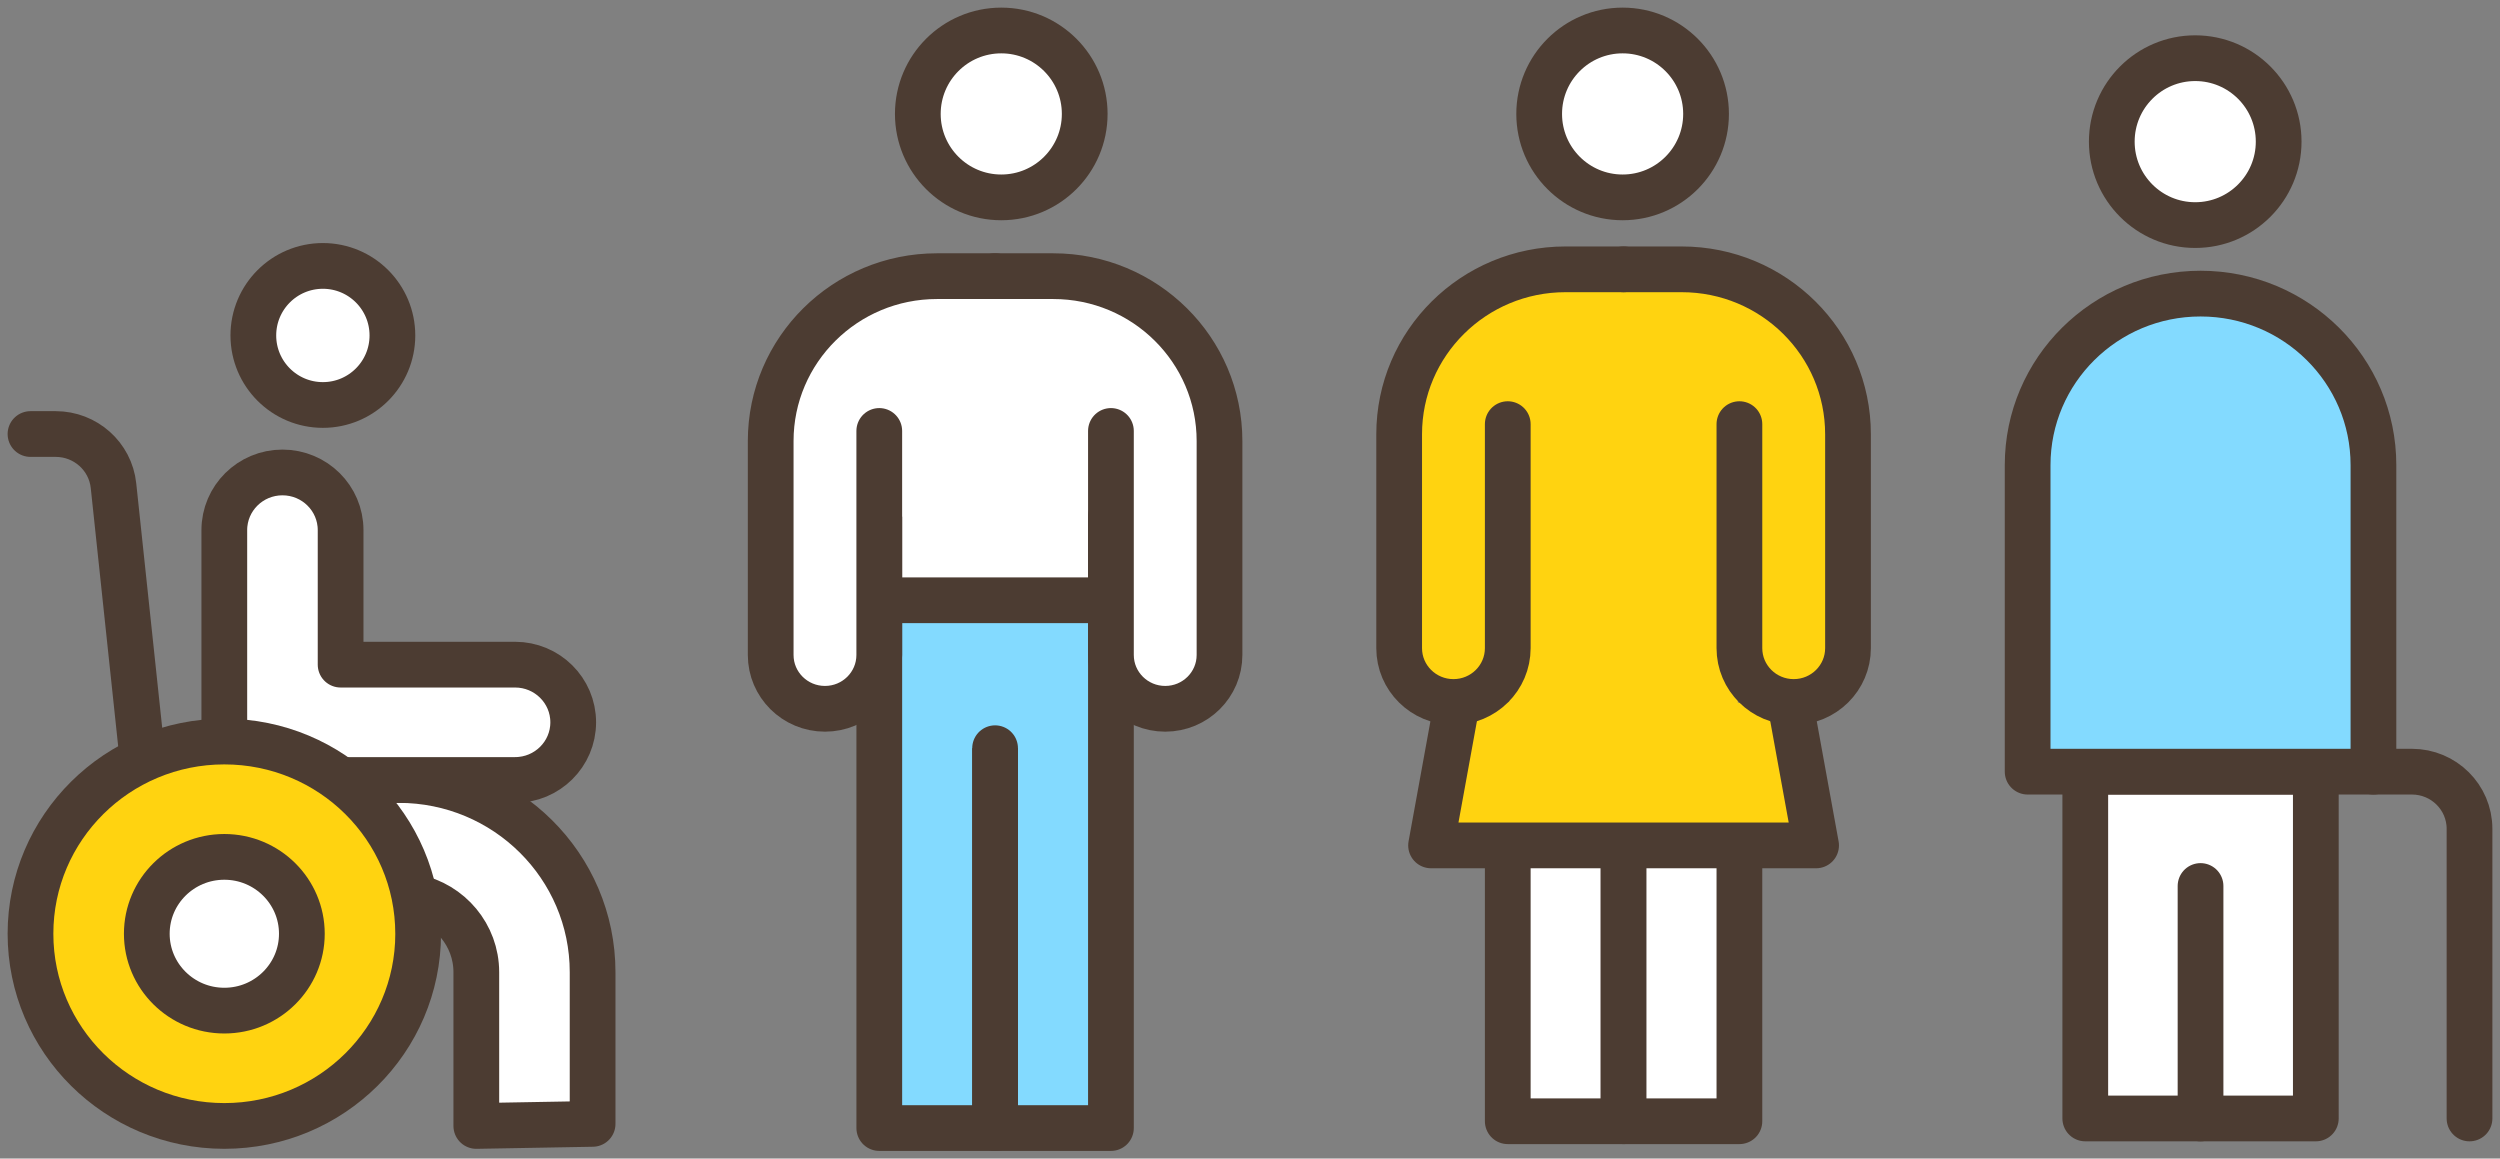 <svg width="164" height="76" viewBox="0 0 164 76" fill="none" xmlns="http://www.w3.org/2000/svg">
<rect x="0" y="0" width="164" height="76" fill="#808080" stroke="none"/>
<rect x="99" y="18" width="15" height="29" fill="#FFD310"/>
<path d="M106.508 56V73.553H98.909V55.459" fill="white"/>
<path d="M106.508 56V73.553H98.909V55.459" stroke="#4C3C32" stroke-width="3" stroke-linejoin="round"/>
<path d="M106.507 55.625V73.553H114.105V55.459" fill="white"/>
<path d="M106.507 55.625V73.553H114.105V55.459" stroke="#4C3C32" stroke-width="3" stroke-linejoin="round"/>
<path d="M117.433 46.098L119.136 55.459H93.878L95.591 46.048" fill="#FFD310"/>
<path d="M117.433 46.098L119.136 55.459H93.878L95.591 46.048" stroke="#4C3C32" stroke-width="3" stroke-linejoin="round"/>
<path d="M106.444 12.948C109.467 12.948 111.917 10.497 111.917 7.474C111.917 4.451 109.467 2 106.444 2C103.42 2 100.97 4.451 100.97 7.474C100.97 10.497 103.42 12.948 106.444 12.948Z" fill="white" stroke="#4C3C32" stroke-width="3" stroke-linecap="round" stroke-linejoin="round"/>
<path d="M106.507 17.668H102.695C96.67 17.668 91.785 22.511 91.785 28.487V42.518C91.785 44.469 93.379 46.05 95.347 46.05C97.315 46.05 98.909 44.469 98.909 42.518V27.823" fill="#FFD310"/>
<path d="M106.507 17.668H102.695C96.67 17.668 91.785 22.511 91.785 28.487V42.518C91.785 44.469 93.379 46.05 95.347 46.05C97.315 46.05 98.909 44.469 98.909 42.518V27.823" stroke="#4C3C32" stroke-width="3" stroke-linecap="round" stroke-linejoin="round"/>
<path d="M106.507 17.668H110.319C116.344 17.668 121.229 22.511 121.229 28.487V42.518C121.229 44.469 119.635 46.05 117.667 46.05C115.699 46.05 114.105 44.469 114.105 42.518V27.823" fill="#FFD310"/>
<path d="M106.507 17.668H110.319C116.344 17.668 121.229 22.511 121.229 28.487V42.518C121.229 44.469 119.635 46.05 117.667 46.05C115.699 46.05 114.105 44.469 114.105 42.518V27.823" stroke="#4C3C32" stroke-width="3" stroke-linecap="round" stroke-linejoin="round"/>
<rect x="58" y="19" width="15" height="29" fill="white"/>
<rect x="58" y="40" width="15" height="34" fill="#83DAFF"/>
<path d="M65.683 12.948C68.706 12.948 71.157 10.497 71.157 7.474C71.157 4.451 68.706 2 65.683 2C62.66 2 60.209 4.451 60.209 7.474C60.209 10.497 62.66 12.948 65.683 12.948Z" fill="white" stroke="#4C3C32" stroke-width="3" stroke-linecap="round" stroke-linejoin="round"/>
<path d="M65.279 49.083V74H57.681V33.894" stroke="#4C3C32" stroke-width="3" stroke-linejoin="round"/>
<path d="M65.278 49.083V74H72.877V33.894" stroke="#4C3C32" stroke-width="3" stroke-linecap="round" stroke-linejoin="round"/>
<path d="M57.681 39.377H72.878" stroke="#4C3C32" stroke-width="3" stroke-linejoin="round"/>
<path d="M65.279 18.116H61.467C55.442 18.116 50.557 22.96 50.557 28.934V42.966C50.557 44.917 52.151 46.497 54.118 46.497C56.086 46.497 57.68 44.917 57.68 42.966V28.27" fill="white"/>
<path d="M65.279 18.116H61.467C55.442 18.116 50.557 22.96 50.557 28.934V42.966C50.557 44.917 52.151 46.497 54.118 46.497C56.086 46.497 57.68 44.917 57.68 42.966V28.27" stroke="#4C3C32" stroke-width="3" stroke-linecap="round" stroke-linejoin="round"/>
<path d="M65.278 18.116H69.09C75.115 18.116 80 22.958 80 28.934V42.966C80 44.917 78.406 46.497 76.439 46.497C74.471 46.497 72.877 44.917 72.877 42.966V28.27" fill="white"/>
<path d="M65.278 18.116H69.09C75.115 18.116 80 22.958 80 28.934V42.966C80 44.917 78.406 46.497 76.439 46.497C74.471 46.497 72.877 44.917 72.877 42.966V28.27" stroke="#4C3C32" stroke-width="3" stroke-linecap="round" stroke-linejoin="round"/>
<path d="M151.918 50.621H136.794V73.371H151.918V50.621Z" fill="white" stroke="#4C3C32" stroke-width="3" stroke-linecap="round" stroke-linejoin="round"/>
<path d="M155.698 50.621H158.219C160.307 50.621 162 52.3 162 54.371V73.371" stroke="#4C3C32" stroke-width="3" stroke-linecap="round" stroke-linejoin="round"/>
<path d="M149.48 9.292C149.48 12.315 147.029 14.766 144.006 14.766C140.984 14.766 138.533 12.315 138.533 9.292C138.533 6.268 140.984 3.817 144.006 3.817C147.029 3.817 149.48 6.268 149.48 9.292Z" fill="white" stroke="#4C3C32" stroke-width="3" stroke-linecap="round" stroke-linejoin="round"/>
<path d="M133.013 50.621H155.698V30.511C155.698 24.298 150.62 19.261 144.355 19.261C138.091 19.261 133.013 24.298 133.013 30.511V50.621Z" fill="#83DAFF" stroke="#4C3C32" stroke-width="3" stroke-linecap="round" stroke-linejoin="round"/>
<path d="M144.355 58.121V73.372V58.121Z" fill="white"/>
<path d="M144.355 58.121V73.372" stroke="#4C3C32" stroke-width="3" stroke-linecap="round" stroke-linejoin="round"/>
<path d="M25.742 22.006C25.742 24.524 23.7 26.567 21.181 26.567C18.662 26.567 16.619 24.524 16.619 22.006C16.619 19.486 18.662 17.444 21.181 17.444C23.7 17.444 25.742 19.486 25.742 22.006Z" fill="white" stroke="#4C3C32" stroke-width="3" stroke-linecap="round" stroke-linejoin="round"/>
<path d="M27.192 58.837C29.505 59.309 31.246 61.341 31.246 63.776V73.863L38.875 73.727V63.777C38.875 56.813 33.183 51.168 26.16 51.168H22.322" fill="white"/>
<path d="M27.192 58.837C29.505 59.309 31.246 61.341 31.246 63.776V73.863L38.875 73.727V63.777C38.875 56.813 33.183 51.168 26.16 51.168H22.322" stroke="#4C3C32" stroke-width="3" stroke-linecap="round" stroke-linejoin="round"/>
<path d="M22.321 51.166H33.788C35.895 51.166 37.603 49.473 37.603 47.384C37.603 45.295 35.895 43.601 33.788 43.601H22.344V34.775C22.344 32.687 20.636 30.993 18.529 30.993C16.423 30.993 14.715 32.687 14.715 34.775V48.645" fill="white"/>
<path d="M22.321 51.166H33.788C35.895 51.166 37.603 49.473 37.603 47.384C37.603 45.295 35.895 43.601 33.788 43.601H22.344V34.775C22.344 32.687 20.636 30.993 18.529 30.993C16.423 30.993 14.715 32.687 14.715 34.775V48.645" stroke="#4C3C32" stroke-width="3" stroke-linecap="round" stroke-linejoin="round"/>
<path d="M9.354 49.833L7.445 31.858C7.241 29.933 5.604 28.472 3.652 28.472H2" stroke="#4C3C32" stroke-width="3" stroke-linecap="round" stroke-linejoin="round"/>
<path d="M27.431 61.254C27.431 68.217 21.739 73.862 14.716 73.862C7.693 73.862 2 68.217 2 61.254C2 54.29 7.692 48.645 14.715 48.645C21.738 48.645 27.43 54.29 27.43 61.254H27.431Z" fill="#FFD310" stroke="#4C3C32" stroke-width="3" stroke-linecap="round" stroke-linejoin="round"/>
<path d="M19.802 61.254C19.802 64.039 17.524 66.297 14.716 66.297C11.907 66.297 9.63 64.039 9.63 61.254C9.63 58.469 11.907 56.211 14.716 56.211C17.524 56.211 19.802 58.469 19.802 61.254Z" fill="white" stroke="#4C3C32" stroke-width="3" stroke-linecap="round" stroke-linejoin="round"/>
</svg>
